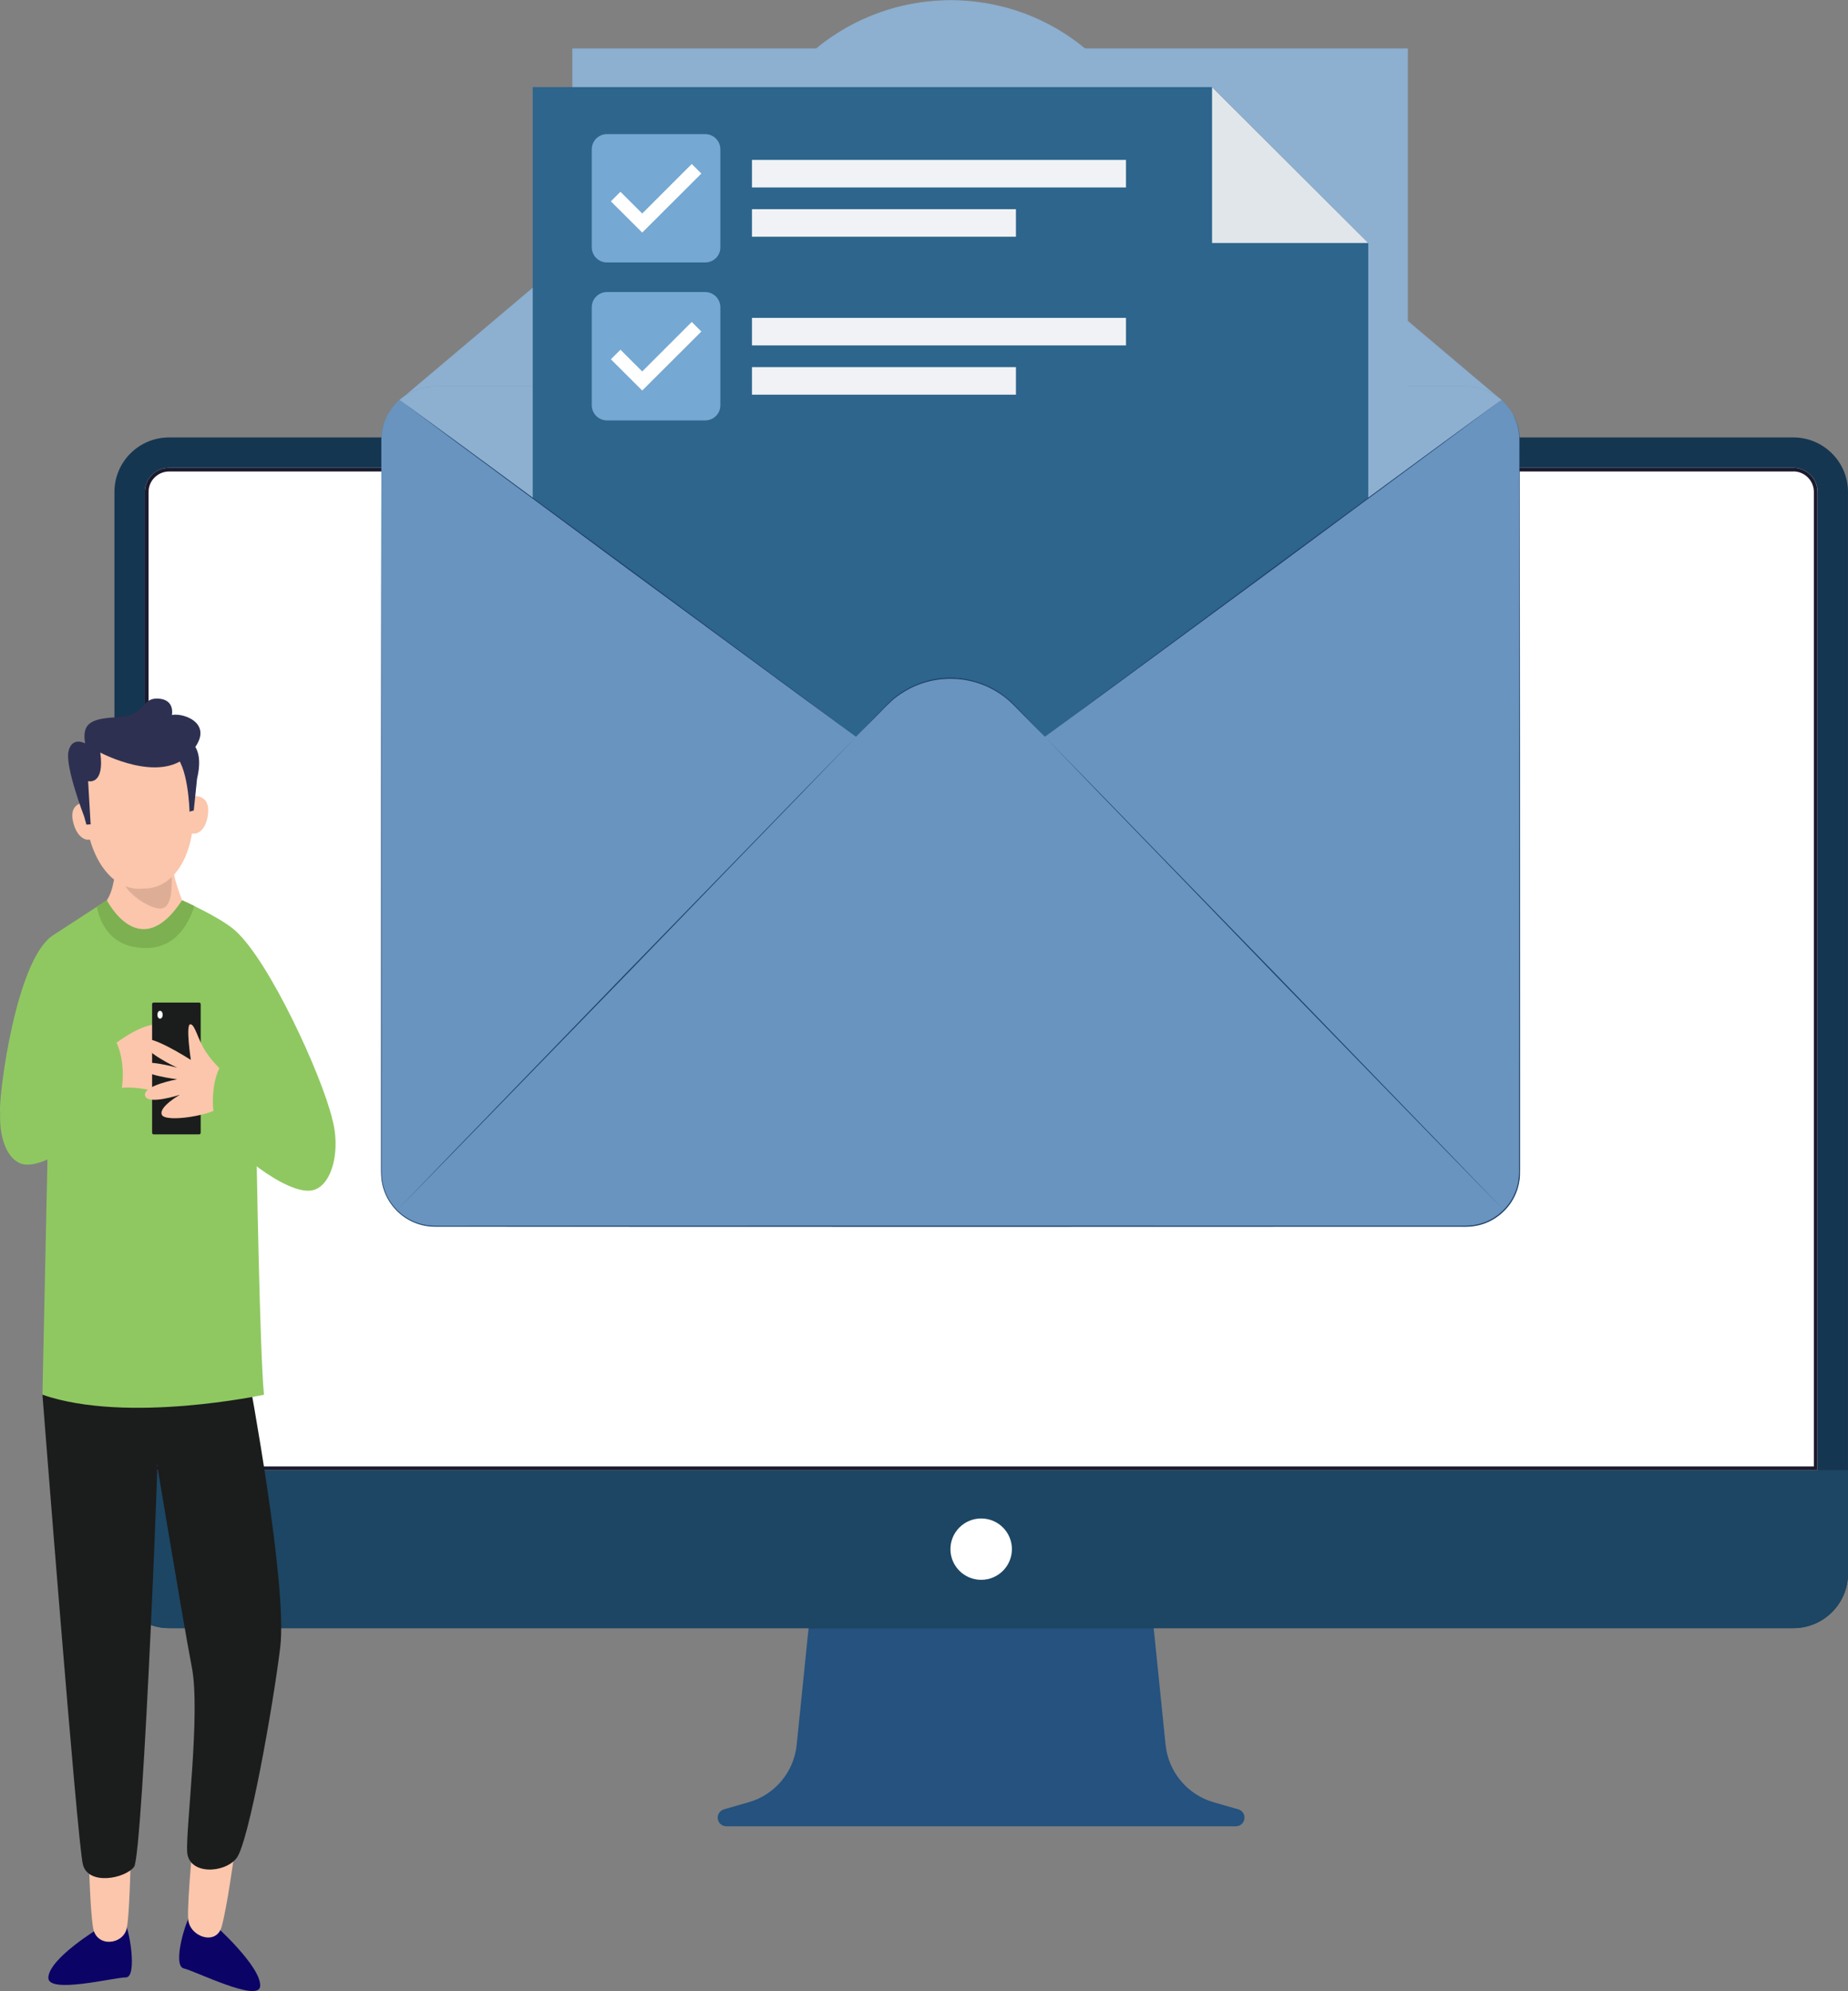 <svg width="246" height="265" viewBox="0 0 246 265" fill="none" xmlns="http://www.w3.org/2000/svg">
<rect x="0" y="0" width="246" height="265" fill="#808080" stroke="none"/>
<g clip-path="url(#clip0_2214_699)">
<path d="M164.807 240.803L161.563 239.874C158.068 238.871 155.536 235.842 155.159 232.229L153.422 215.186H107.789L106.052 232.229C105.685 235.842 103.153 238.871 99.648 239.874L96.404 240.803C95.954 240.928 95.598 241.315 95.546 241.785C95.462 242.484 96.006 243.069 96.686 243.069H164.514C165.195 243.069 165.739 242.474 165.655 241.785C165.613 241.315 165.268 240.928 164.807 240.803Z" fill="#25527F"/>
<path d="M242.975 67.359V207.551C242.975 211.457 239.804 214.621 235.89 214.621H25.332C21.419 214.621 18.248 211.457 18.248 207.551V67.359C18.248 63.453 21.419 60.289 25.332 60.289H235.89C239.804 60.289 242.975 63.453 242.975 67.359Z" fill="white"/>
<path d="M238.726 62.263C240.505 62.263 241.949 63.704 241.949 65.48V209.441C241.949 211.217 240.505 212.658 238.726 212.658H22.507C20.728 212.658 19.284 211.217 19.284 209.441V65.48C19.284 63.704 20.728 62.263 22.507 62.263H238.726ZM238.726 58.222H22.507C18.489 58.222 15.234 61.47 15.234 65.48V209.441C15.234 213.452 18.489 216.7 22.507 216.7H238.726C242.744 216.7 245.999 213.452 245.999 209.441V65.48C245.999 61.47 242.734 58.222 238.726 58.222Z" fill="#153651"/>
<path d="M245.999 195.667V209.431C245.999 213.442 242.744 216.689 238.726 216.689H22.507C18.489 216.689 15.234 213.442 15.234 209.431V195.667H245.999Z" fill="#1C4663"/>
<path d="M130.611 210.266C132.871 210.266 134.702 208.438 134.702 206.183C134.702 203.928 132.871 202.1 130.611 202.1C128.351 202.1 126.52 203.928 126.52 206.183C126.52 208.438 128.351 210.266 130.611 210.266Z" fill="white"/>
<path d="M131.553 60.289C131.553 60.812 131.135 61.229 130.612 61.229C130.088 61.229 129.67 60.812 129.67 60.289C129.67 59.767 130.088 59.35 130.612 59.35C131.135 59.35 131.553 59.778 131.553 60.289Z" fill="#F0F2F5"/>
<path d="M238.725 62.744C240.232 62.744 241.456 63.966 241.456 65.47V195.176H19.775V65.48C19.775 63.976 20.999 62.755 22.506 62.755H238.725M238.725 62.264H22.506C20.727 62.264 19.283 63.705 19.283 65.48V195.677H241.938V65.48C241.948 63.705 240.494 62.264 238.725 62.264Z" fill="#1B1A2E"/>
<path d="M52.801 53.595L108.459 6.673C118.892 -2.12 134.159 -2.12 144.602 6.673L200.051 53.397L52.801 53.595Z" fill="#8DAFD0"/>
<path d="M202.29 58.577V156.097C202.29 158.05 201.505 159.815 200.229 161.11C198.931 162.415 197.131 163.23 195.143 163.23H57.907C55.919 163.23 54.119 162.415 52.821 161.11C51.545 159.825 50.76 158.05 50.76 156.097V58.577C50.76 56.447 51.691 54.536 53.177 53.23C54.433 52.123 56.096 51.444 57.907 51.444H195.133C196.943 51.444 198.596 52.113 199.862 53.23C201.348 54.536 202.29 56.447 202.29 58.577Z" fill="#6894BF"/>
<path d="M199.862 53.23L139.087 98.063L134.441 93.28C130.109 88.811 122.931 88.811 118.598 93.28L113.952 98.063L53.188 53.23C54.443 52.123 56.107 51.444 57.917 51.444H195.143C196.953 51.444 198.607 52.113 199.862 53.23Z" fill="#8DAFD0"/>
<path d="M200.052 53.397C200.742 54.054 201.307 54.848 201.694 55.715C202.082 56.582 202.28 57.542 202.291 58.493L202.301 64.205L202.312 75.63L202.333 98.491L202.343 144.201V155.626C202.343 155.867 202.343 156.107 202.333 156.347C202.322 156.587 202.322 156.827 202.27 157.068C202.228 157.308 202.207 157.548 202.134 157.778C202.071 158.008 202.029 158.248 201.935 158.467C201.621 159.376 201.119 160.211 200.47 160.921C199.821 161.631 199.037 162.216 198.168 162.613C197.3 163.02 196.347 163.24 195.385 163.271C195.144 163.292 194.903 163.281 194.663 163.281H193.951H192.517H189.65H183.926H172.479L126.677 163.292L80.876 163.281L57.97 163.271C57.008 163.271 56.045 163.093 55.156 162.717C54.266 162.352 53.45 161.798 52.78 161.109C52.111 160.42 51.577 159.605 51.221 158.707C51.043 158.258 50.918 157.799 50.834 157.329C50.75 156.859 50.729 156.378 50.719 155.898V144.473L50.729 98.762L50.75 75.902L50.761 64.477V58.764C50.74 57.814 50.897 56.853 51.252 55.966C51.598 55.078 52.131 54.263 52.791 53.584C52.121 54.263 51.598 55.088 51.252 55.966C50.907 56.853 50.75 57.814 50.761 58.764V64.477L50.771 75.902L50.792 98.762L50.803 144.473V155.898C50.813 156.368 50.834 156.848 50.918 157.308C51.001 157.778 51.127 158.227 51.305 158.665C51.65 159.543 52.173 160.357 52.843 161.026C53.502 161.704 54.308 162.248 55.176 162.603C56.055 162.968 56.997 163.146 57.949 163.146L80.855 163.135L126.657 163.125L172.458 163.135H183.906H189.629H192.497H193.93H194.642C194.882 163.135 195.123 163.146 195.353 163.125C196.295 163.093 197.237 162.874 198.095 162.477C198.953 162.08 199.727 161.506 200.366 160.806C201.004 160.107 201.496 159.282 201.81 158.383C201.904 158.164 201.946 157.934 202.008 157.705C202.082 157.475 202.103 157.245 202.134 157.005C202.176 156.775 202.176 156.535 202.197 156.295C202.218 156.055 202.207 155.825 202.207 155.585V144.16L202.218 98.449L202.239 75.589L202.249 64.164V58.451C202.239 57.501 202.04 56.55 201.653 55.673C201.307 54.838 200.742 54.044 200.052 53.397Z" fill="#1F4168"/>
<path d="M200.23 161.1L192.559 153.246L184.91 145.382L169.601 129.634L154.345 113.854L146.706 105.969L139.088 98.064L146.758 105.917L154.407 113.791L169.716 129.529L184.983 145.309L192.612 153.194L200.23 161.1Z" fill="#1F4168"/>
<path d="M52.822 161.1L60.44 153.194L68.068 145.309L83.335 129.529L98.644 113.791L106.294 105.917L113.964 98.064L106.346 105.969L98.707 113.854L83.451 129.634L68.142 145.382L60.492 153.246L52.822 161.1Z" fill="#1F4168"/>
<path d="M52.801 53.595L88.044 23.821L105.676 8.94L107.884 7.081L108.438 6.611L109.003 6.162C109.37 5.848 109.767 5.577 110.154 5.284L110.447 5.075L110.751 4.877L111.347 4.48C111.755 4.219 112.174 3.979 112.582 3.728L113.22 3.384C113.43 3.269 113.639 3.143 113.859 3.049C114.298 2.841 114.717 2.611 115.167 2.433C116.935 1.661 118.766 1.044 120.66 0.648C122.544 0.251 124.48 0.042 126.405 0.021C128.33 0.01 130.266 0.209 132.15 0.585L132.506 0.658C132.621 0.679 132.736 0.71 132.861 0.741L133.563 0.909C133.803 0.961 134.023 1.034 134.264 1.097C134.494 1.159 134.724 1.232 134.954 1.295C135.875 1.598 136.785 1.911 137.664 2.308C139.433 3.07 141.128 4.01 142.708 5.128L143.294 5.556C143.493 5.702 143.681 5.838 143.87 5.995C144.246 6.297 144.623 6.59 144.989 6.903L147.197 8.762L164.829 23.633L200.083 53.407L164.766 23.717L147.082 8.846L144.874 6.987C144.508 6.673 144.131 6.381 143.755 6.078C143.566 5.921 143.378 5.786 143.179 5.639L142.604 5.211C141.034 4.104 139.349 3.175 137.581 2.412C136.702 2.026 135.791 1.702 134.881 1.41C134.651 1.337 134.421 1.274 134.19 1.211C133.96 1.149 133.73 1.076 133.5 1.023L132.799 0.856C132.684 0.825 132.568 0.794 132.453 0.773L132.098 0.7C130.214 0.324 128.299 0.125 126.374 0.146C124.459 0.157 122.533 0.366 120.66 0.762C118.787 1.159 116.946 1.765 115.198 2.538C114.759 2.715 114.33 2.945 113.901 3.154C113.681 3.258 113.472 3.373 113.262 3.488L112.634 3.833C112.226 4.083 111.808 4.324 111.41 4.585L110.814 4.981L110.51 5.18L110.217 5.389C109.83 5.671 109.443 5.953 109.077 6.256L108.512 6.705L107.957 7.164L105.749 9.023L88.107 23.894L52.801 53.595Z" fill="#8DAFD0"/>
<path d="M178.505 69.051L76.188 67.025V6.443H187.41V62.42L178.505 69.051Z" fill="#8DAFD0"/>
<path d="M182.137 32.343V66.305L139.088 98.063L135.007 93.854C130.36 89.071 122.669 89.071 118.023 93.854L113.942 98.063L70.914 66.305V11.592H161.355L182.137 32.343Z" fill="#2D658C"/>
<path d="M182.136 32.343H161.344V11.592L182.136 32.343Z" fill="#E1E6EB"/>
<path d="M93.873 34.933H80.793C79.684 34.933 78.773 34.024 78.773 32.917V19.863C78.773 18.756 79.684 17.848 80.793 17.848H93.873C94.982 17.848 95.893 18.756 95.893 19.863V32.917C95.903 34.035 94.993 34.933 93.873 34.933Z" fill="#75A8D2"/>
<path d="M85.492 30.954L81.316 26.797L82.593 25.523L85.492 28.416L92.084 21.826L93.361 23.1L85.492 30.954Z" fill="white"/>
<path d="M149.888 21.283H100.1V24.949H149.888V21.283Z" fill="#F0F2F5"/>
<path d="M135.238 27.842H100.1V31.507H135.238V27.842Z" fill="#F0F2F5"/>
<path d="M93.873 55.955H80.793C79.684 55.955 78.773 55.047 78.773 53.94V40.886C78.773 39.779 79.684 38.87 80.793 38.87H93.873C94.982 38.87 95.893 39.779 95.893 40.886V53.94C95.903 55.047 94.993 55.955 93.873 55.955Z" fill="#75A8D2"/>
<path d="M85.492 51.976L81.316 47.82L82.593 46.546L85.492 49.438L92.084 42.849L93.361 44.123L85.492 51.976Z" fill="white"/>
<path d="M149.888 42.306H100.1V45.971H149.888V42.306Z" fill="#F0F2F5"/>
<path d="M135.238 48.864H100.1V52.53H135.238V48.864Z" fill="#F0F2F5"/>
<path d="M113.963 98.063L106.345 92.486L98.738 86.888L83.523 75.704L68.35 64.477L60.753 58.858L53.188 53.23L60.805 58.796L68.413 64.393L83.617 75.589L98.79 86.815L106.387 92.434L113.963 98.063Z" fill="#1F4168"/>
<path d="M199.863 53.23L192.298 58.858L184.701 64.477L169.528 75.704L154.313 86.899L146.706 92.486L139.088 98.063L146.664 92.434L154.261 86.815L169.434 75.589L184.638 64.393L192.245 58.806L199.863 53.23Z" fill="#1F4168"/>
<path d="M139.088 98.063L136.399 95.337C135.488 94.439 134.651 93.468 133.626 92.706C133.113 92.33 132.579 91.985 132.014 91.693C131.449 91.39 130.863 91.15 130.267 90.951C129.063 90.544 127.787 90.356 126.52 90.345C125.254 90.356 123.978 90.544 122.774 90.951C122.178 91.15 121.581 91.4 121.027 91.693C120.462 91.996 119.928 92.33 119.415 92.706C118.39 93.468 117.553 94.439 116.642 95.337L113.953 98.063L116.59 95.285L117.919 93.907C118.369 93.447 118.84 93.008 119.342 92.622C121.383 91.056 123.946 90.199 126.52 90.199C129.095 90.21 131.658 91.056 133.699 92.622C134.212 93.008 134.682 93.447 135.122 93.907L136.451 95.285L139.088 98.063Z" fill="#1F4168"/>
<path d="M13.258 256.582C13.258 256.582 6.592 260.582 6.435 263.182C6.289 265.448 15.152 263.182 16.753 263.182C18.354 263.182 17.192 256.373 16.46 255.548C15.727 254.723 13.258 256.582 13.258 256.582Z" fill="#0C0367"/>
<path d="M11.803 246.473C11.803 246.473 11.949 253.898 12.389 256.582C12.828 259.266 16.459 258.848 16.888 256.582C17.328 254.316 17.474 243.998 17.474 243.998L11.803 246.473Z" fill="#FBC6AB"/>
<path d="M28.64 256.259C28.64 256.259 34.761 261.731 34.635 264.331C34.52 266.608 26.034 262.347 24.454 261.982C22.874 261.616 24.789 255.162 25.605 254.515C26.411 253.867 28.64 256.259 28.64 256.259Z" fill="#0C0367"/>
<path d="M31.213 246.609C31.213 246.609 30.23 253.909 29.497 256.457C28.765 259.005 25.228 257.773 25.05 255.434C24.872 253.094 25.898 242.881 25.898 242.881L31.213 246.609Z" fill="#FBC6AB"/>
<path d="M6.958 124.547C2.113 127.941 -0.105 145.413 -0 147.846C0.104 150.279 8.172 148.838 8.172 148.838L10.736 139.763L9.867 133.434L6.958 124.547Z" fill="#8FC861"/>
<path d="M19.881 188.732C19.881 188.732 24.38 215.968 25.542 221.941C26.703 227.925 24.726 243.371 24.914 246.473C25.102 249.564 29.895 249.366 31.496 247.298C33.097 245.23 36.288 227.508 37.303 219.257C38.319 211.007 33.087 183.155 33.087 183.155L19.881 181.672V188.732Z" fill="#1B1C1C"/>
<path d="M5.65 185.641C5.65 185.641 10.296 245.241 11.029 248.134C11.751 251.016 16.69 250.014 17.852 248.458C19.013 246.902 21.483 187.301 21.189 183.176C20.907 179.03 6.383 182.748 5.65 185.641Z" fill="#1B1C1C"/>
<path d="M15.278 110.866C15.278 110.866 16.011 117.132 14.221 119.827C12.275 122.761 18.648 128.066 18.648 128.066L24.591 126.333L24.246 119.827C24.246 119.827 22.331 115.399 22.477 110.438C22.624 105.488 15.278 110.866 15.278 110.866Z" fill="#FBC6AB"/>
<path d="M14.22 119.826C14.22 119.826 18.573 128.494 24.245 119.826C24.245 119.826 29.247 122.04 31.267 123.816C35.829 127.826 42.829 143.115 44.2 148.838L34.123 152.002C34.123 152.002 34.563 179.855 35.138 185.63C35.138 185.63 16.983 189.546 5.65 185.63L6.958 124.547L14.22 119.826Z" fill="#8FC861"/>
<path d="M14.419 139.627C14.419 139.627 18.102 136.462 20.812 136.327C23.523 136.191 23.491 146.008 23.491 146.008C23.491 146.008 17.328 143.898 14.911 145.13C12.483 146.373 14.419 139.627 14.419 139.627Z" fill="#FBC6AB"/>
<path d="M26.506 150.979H20.457C20.342 150.979 20.248 150.885 20.248 150.771V133.643C20.248 133.529 20.342 133.435 20.457 133.435H26.506C26.621 133.435 26.715 133.529 26.715 133.643V150.771C26.715 150.885 26.621 150.979 26.506 150.979Z" fill="#1B1C1C"/>
<path d="M30.271 143.136C30.271 143.136 28.597 141.799 27.436 140.045C26.274 138.29 25.981 136.327 25.332 136.327C24.683 136.327 25.405 141.068 25.405 141.068C25.405 141.068 19.451 137.257 19.158 138.593C18.865 139.93 23.585 142.102 23.585 142.102C23.585 142.102 18.792 140.766 18.646 141.893C18.499 143.032 23.585 143.648 23.585 143.648C23.585 143.648 19.012 144.473 19.305 145.81C19.598 147.146 23.951 145.705 23.951 145.705C23.951 145.705 21.042 147.355 21.555 148.389C22.067 149.423 28.241 148.494 29.685 147.146C31.14 145.82 30.271 143.136 30.271 143.136Z" fill="#FBC6AB"/>
<path d="M29.685 141.486C28.377 142.823 27.802 147.429 28.953 149.946C30.104 152.462 38.203 159.261 41.667 158.405C45.13 157.548 45.926 149.34 42.316 145.309C38.716 141.267 29.685 141.486 29.685 141.486Z" fill="#8FC861"/>
<path d="M14.996 138.019C16.304 139.356 16.879 143.961 15.728 146.478C14.577 148.995 6.478 155.794 3.014 154.937C-0.449 154.081 -1.245 145.872 2.365 141.841C5.965 137.789 14.996 138.019 14.996 138.019Z" fill="#8FC861"/>
<path d="M21.304 134.541C20.834 134.541 20.834 135.575 21.304 135.575C21.775 135.575 21.775 134.541 21.304 134.541Z" fill="white"/>
<path d="M19.42 126.176C23.177 126.176 24.998 123.314 25.877 120.589C24.924 120.119 24.244 119.826 24.244 119.826C18.583 128.494 14.22 119.826 14.22 119.826L12.891 120.693C13.361 122.98 14.826 126.176 19.42 126.176Z" fill="#7CB051"/>
<path d="M22.863 116.725C22.863 118.312 22.894 120.923 21.304 120.923C19.713 120.923 16.344 118.542 16.344 116.944C16.344 115.357 17.631 114.062 19.232 114.062C20.822 114.072 22.863 115.137 22.863 116.725Z" fill="#DEAD96"/>
<path d="M24.329 107.493C24.789 105.602 26.16 105.957 26.296 105.989C26.432 105.999 27.834 106.135 27.709 108.088C27.583 110.051 26.568 111.169 25.542 110.918C24.486 110.803 23.858 109.393 24.329 107.493Z" fill="#FBC6AB"/>
<path d="M12.964 108.151C12.284 106.323 10.966 106.835 10.84 106.887C10.704 106.908 9.333 107.211 9.679 109.133C10.034 111.065 11.165 112.057 12.159 111.691C13.184 111.451 13.645 109.978 12.964 108.151Z" fill="#FBC6AB"/>
<path d="M25.543 104.6C24.371 96.485 18.511 97.279 17.957 97.373C17.402 97.342 11.49 97.227 11.249 105.415C11.008 113.654 14.786 118.813 19.16 118.26C23.565 118.312 26.726 112.756 25.543 104.6Z" fill="#FBC6AB"/>
<path d="M25.5 98.856C25.5 98.856 27.154 99.849 26.233 103.629L25.794 107.869L25.229 108.026C25.229 108.026 25.092 101.655 23.073 100.329C21.053 98.992 25.5 98.856 25.5 98.856Z" fill="#2E3052"/>
<path d="M13.352 100.162C13.352 100.162 21.252 104.402 25.134 100.444C29.017 96.496 24.58 94.825 22.885 95.159C22.885 95.159 23.335 93.092 21.043 92.977C18.751 92.862 19.348 95.243 15.926 95.431C12.515 95.629 10.82 95.963 11.332 98.94C11.332 98.94 9.564 97.958 9.114 100.026C8.664 102.094 11.207 108.683 11.207 108.683L11.5 109.749L12.065 109.717L11.73 103.963C11.74 103.974 13.948 104.569 13.352 100.162Z" fill="#2E3052"/>
</g>
<defs>
<clipPath id="clip0_2214_699">
<rect width="246" height="265" fill="white"/>
</clipPath>
</defs>
</svg>
